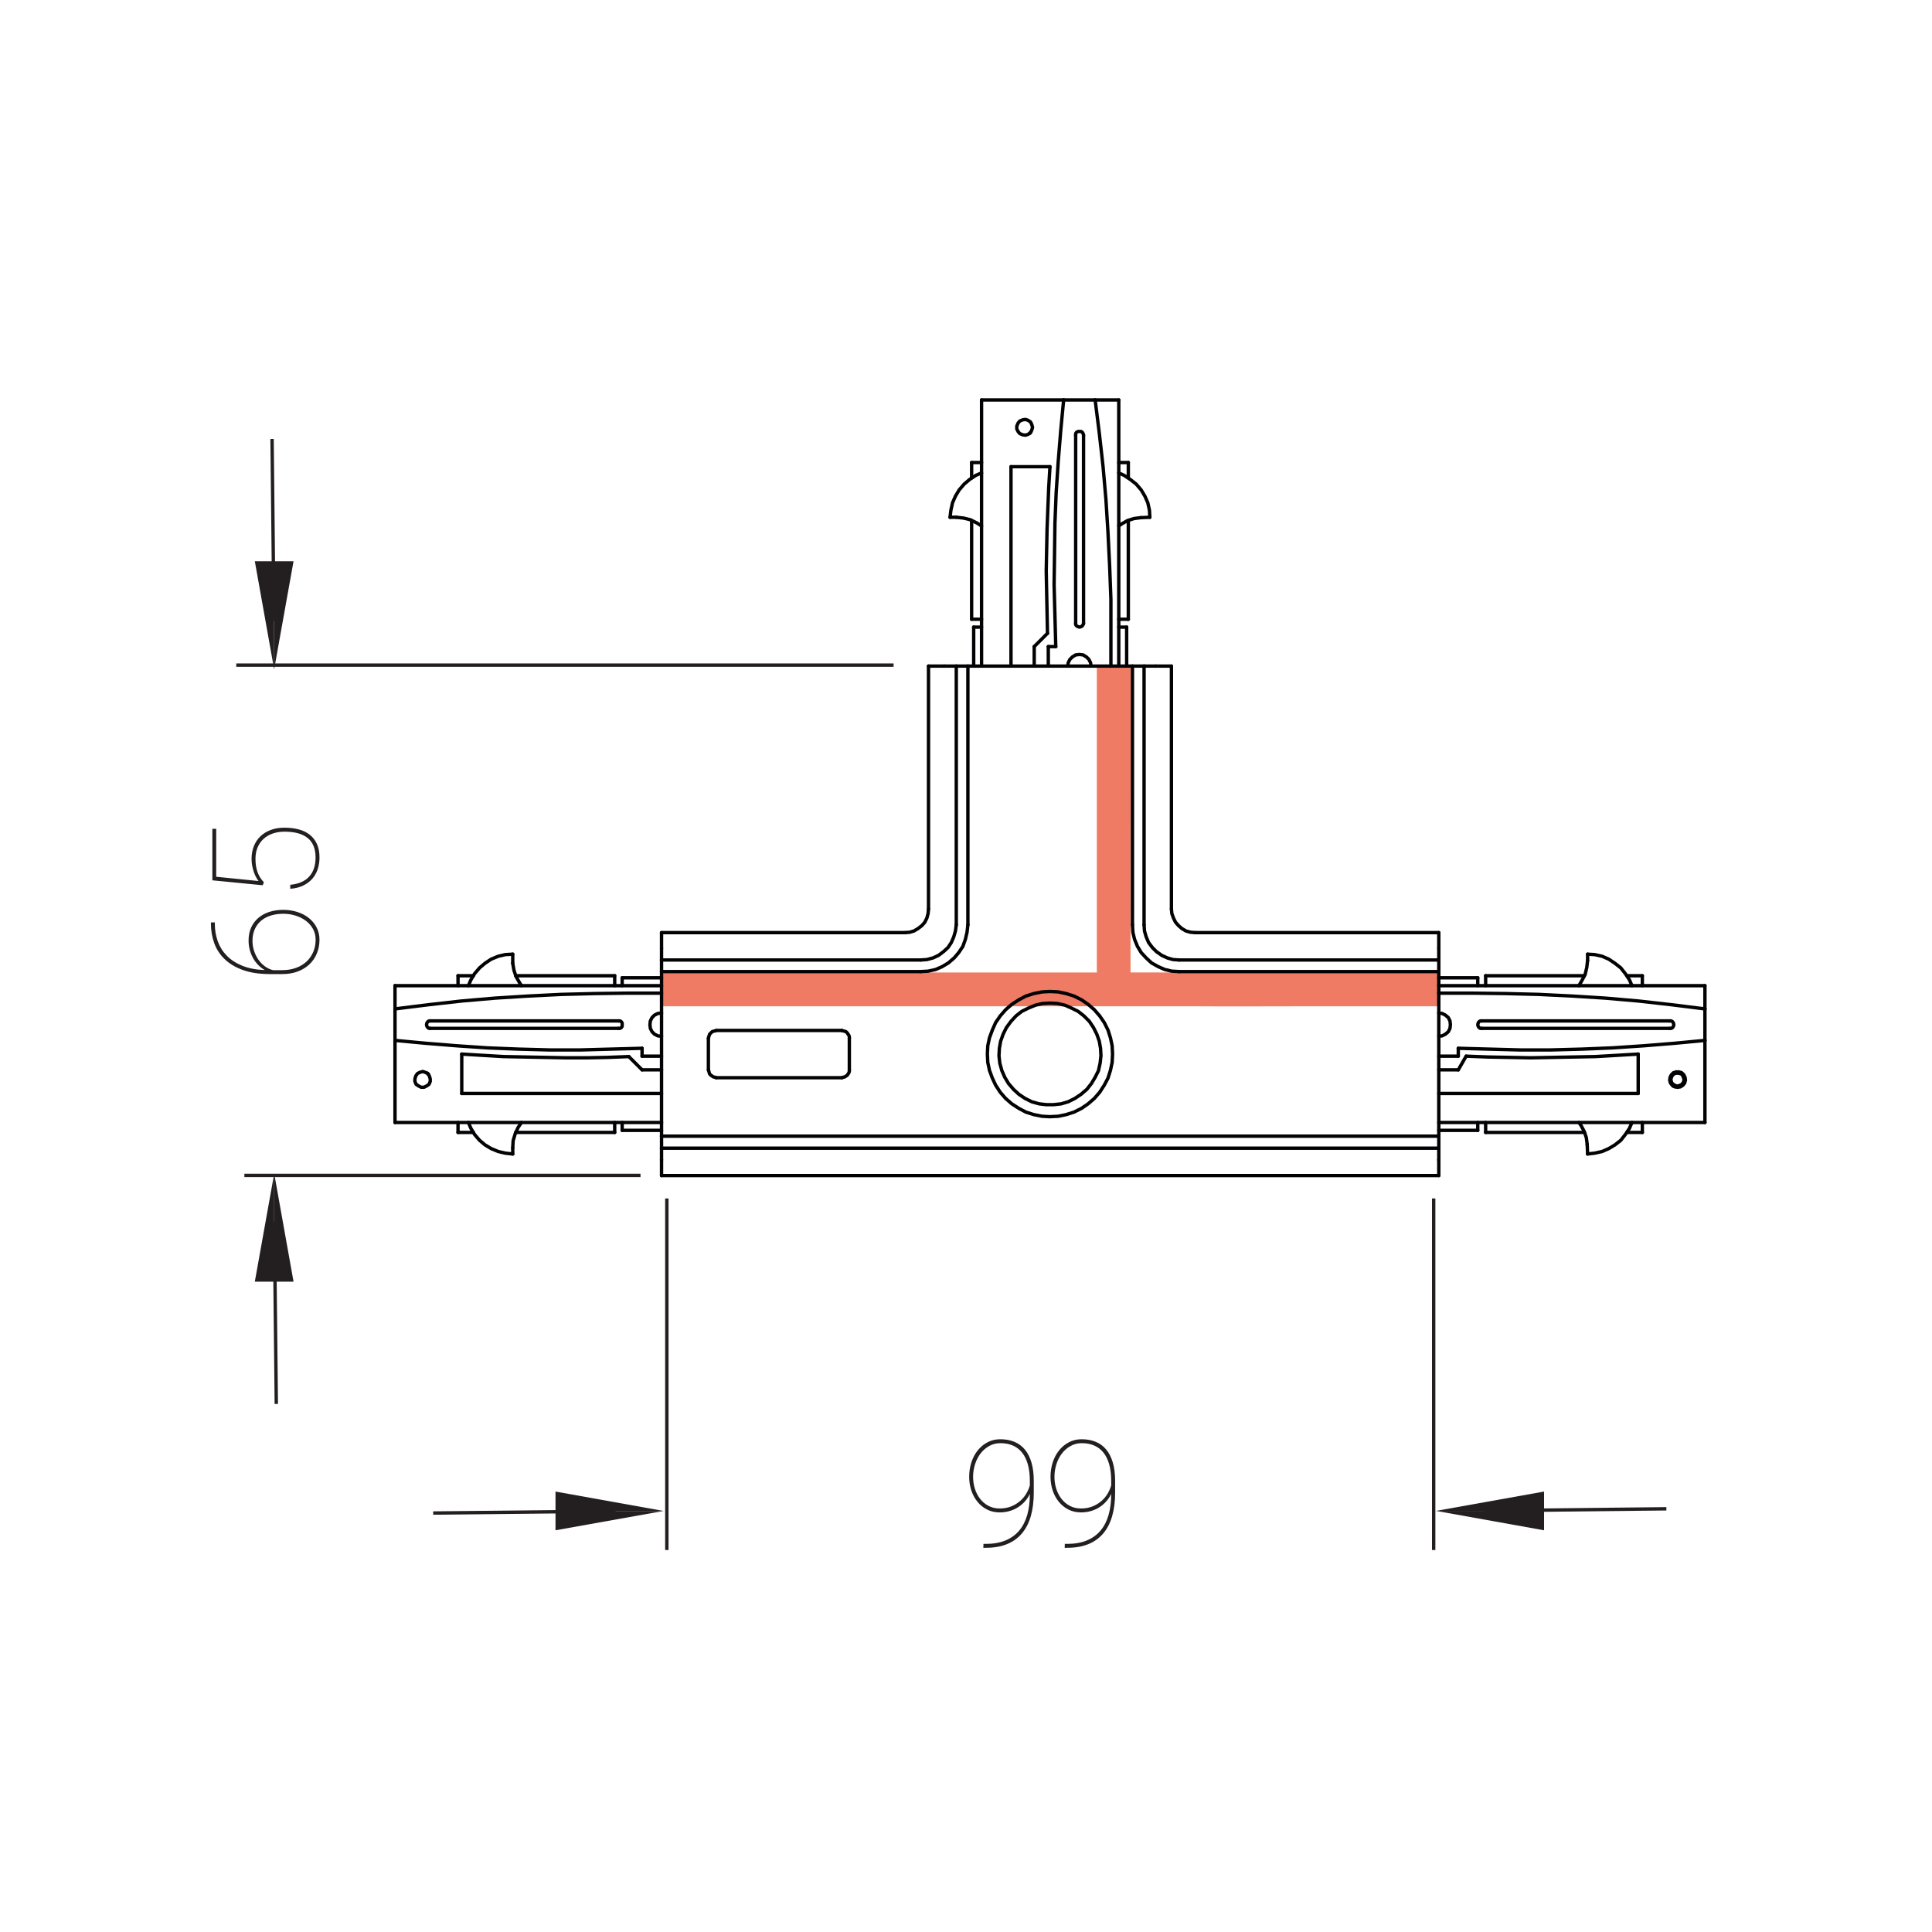 <?xml version="1.0" encoding="utf-8"?>
<!-- Generator: Adobe Illustrator 28.0.0, SVG Export Plug-In . SVG Version: 6.00 Build 0)  -->
<svg version="1.1" id="Слой_1" xmlns="http://www.w3.org/2000/svg" xmlns:xlink="http://www.w3.org/1999/xlink" x="0px" y="0px"
	 width="143px" height="143px" viewBox="0 0 143 143" enable-background="new 0 0 143 143" xml:space="preserve">
<g>
	<path opacity="0.75" fill="#E94F30" d="M106.537,71.979c-5.96,0-11.487,0-17.448,0c-0.11,0-0.219,0-0.329,0.001
		c-0.004,0-0.008-0.001-0.012-0.001c-0.186,0-0.372,0-0.558,0c-0.561-0.005-3.084-0.003-4.51-0.001
		c-0.012-3.506,0.003-10.848,0.003-13.732c0-2.99,0-5.98,0-8.97c-0.864-0.048-1.352-0.041-2.5,0c0,5.859,0,16.542,0,22.704
		c-9.061,0-18.123,0-27.184,0c-1.615,0-3.365,0-4.979,0c0.042,0.833-0.098,1.37,0,2.5c11.583,0,23.301,0,34.883,0
		c1.368,0,2.736,0,4.104,0c3.159,0.024,6.318,0,9.477,0c3.162,0,5.891,0,9.052,0C106.495,73.649,106.523,72.687,106.537,71.979z"/>
	<rect x="0" y="0" fill="none" width="143" height="143"/>
	
		<line fill-rule="evenodd" clip-rule="evenodd" fill="#231F20" stroke="#231F20" stroke-width="0.25" stroke-miterlimit="10" x1="20.451" y1="103.915" x2="20.308" y2="90.418"/>
	<g>
		<polygon fill-rule="evenodd" clip-rule="evenodd" fill="#231F20" points="20.296,94.863 20.296,86.863 18.861,94.863 		"/>
		<polygon fill-rule="evenodd" clip-rule="evenodd" fill="#231F20" points="20.296,94.863 20.296,86.863 21.727,94.863 		"/>
	</g>
	
		<line fill-rule="evenodd" clip-rule="evenodd" fill="#231F20" stroke="#231F20" stroke-width="0.25" stroke-miterlimit="10" x1="32.064" y1="111.99" x2="45.561" y2="111.848"/>
	<g>
		<polygon fill-rule="evenodd" clip-rule="evenodd" fill="#231F20" points="41.116,111.836 49.116,111.836 41.116,110.4 		"/>
		<polygon fill-rule="evenodd" clip-rule="evenodd" fill="#231F20" points="41.116,111.836 49.116,111.836 41.116,113.266 		"/>
	</g>
	
		<line fill-rule="evenodd" clip-rule="evenodd" fill="#231F20" stroke="#231F20" stroke-width="0.25" stroke-miterlimit="10" x1="123.339" y1="111.676" x2="109.842" y2="111.819"/>
	<g>
		<polygon fill-rule="evenodd" clip-rule="evenodd" fill="#231F20" points="114.286,111.831 106.286,111.831 114.286,113.266 		"/>
		<polygon fill-rule="evenodd" clip-rule="evenodd" fill="#231F20" points="114.286,111.831 106.286,111.831 114.286,110.4 		"/>
	</g>
	
		<line fill-rule="evenodd" clip-rule="evenodd" fill="#231F20" stroke="#231F20" stroke-width="0.25" stroke-miterlimit="10" x1="20.137" y1="32.491" x2="20.28" y2="45.987"/>
	<g>
		<polygon fill-rule="evenodd" clip-rule="evenodd" fill="#231F20" points="20.291,41.543 20.291,49.543 21.727,41.543 		"/>
		<polygon fill-rule="evenodd" clip-rule="evenodd" fill="#231F20" points="20.291,41.543 20.291,49.543 18.861,41.543 		"/>
	</g>
	
		<line fill-rule="evenodd" clip-rule="evenodd" fill="#231F20" stroke="#231F20" stroke-width="0.25" stroke-miterlimit="10" x1="18.088" y1="86.999" x2="47.408" y2="86.999"/>
	<g>
		<g>
			<path fill="#231F20" d="M15.611,68.273h0.29v0.102c0,0.448,0.071,0.874,0.212,1.279c0.142,0.404,0.362,0.762,0.661,1.071
				c0.299,0.31,0.682,0.561,1.149,0.752c0.467,0.191,1.026,0.3,1.678,0.325c-0.172-0.098-0.331-0.219-0.478-0.365
				c-0.147-0.147-0.274-0.314-0.381-0.503c-0.107-0.188-0.191-0.394-0.252-0.617s-0.091-0.461-0.091-0.712
				c0-0.358,0.064-0.678,0.193-0.959s0.308-0.518,0.537-0.711s0.5-0.341,0.811-0.441c0.312-0.1,0.652-0.15,1.021-0.15
				c0.379,0,0.733,0.055,1.061,0.162c0.328,0.107,0.612,0.258,0.852,0.453s0.429,0.428,0.566,0.698
				c0.138,0.271,0.207,0.568,0.207,0.895c0,0.361-0.063,0.698-0.19,1.01c-0.127,0.312-0.31,0.581-0.548,0.809
				c-0.238,0.228-0.527,0.405-0.868,0.534s-0.722,0.193-1.144,0.193h-0.902c-0.781,0-1.447-0.099-2.001-0.295
				c-0.553-0.197-1.006-0.465-1.358-0.804c-0.353-0.338-0.612-0.733-0.776-1.185s-0.247-0.931-0.247-1.439V68.273z M18.688,69.643
				c0,0.251,0.039,0.495,0.116,0.733c0.077,0.238,0.183,0.454,0.316,0.647c0.135,0.193,0.295,0.359,0.481,0.497
				s0.387,0.233,0.602,0.287h0.688c0.373,0,0.711-0.056,1.015-0.167c0.304-0.11,0.564-0.266,0.779-0.464
				c0.215-0.199,0.381-0.438,0.5-0.715s0.177-0.581,0.177-0.91c0-0.294-0.065-0.559-0.196-0.795
				c-0.131-0.236-0.307-0.438-0.529-0.604c-0.222-0.166-0.477-0.294-0.766-0.384c-0.288-0.09-0.591-0.134-0.91-0.134
				c-0.315,0-0.611,0.041-0.889,0.123c-0.278,0.082-0.519,0.207-0.723,0.373c-0.204,0.167-0.365,0.376-0.483,0.629
				C18.748,69.012,18.688,69.307,18.688,69.643z"/>
			<path fill="#231F20" d="M19.446,65.523l-3.728-0.365v-3.814h0.285v3.551l3.137,0.316c-0.054-0.064-0.112-0.151-0.174-0.263
				c-0.063-0.111-0.119-0.237-0.169-0.379s-0.092-0.297-0.126-0.467c-0.034-0.17-0.051-0.347-0.051-0.529
				c0-0.337,0.055-0.646,0.164-0.929c0.109-0.283,0.269-0.527,0.478-0.73c0.21-0.205,0.465-0.364,0.766-0.479
				s0.641-0.172,1.021-0.172c0.376,0,0.723,0.04,1.039,0.121c0.317,0.08,0.591,0.209,0.822,0.387
				c0.23,0.177,0.412,0.405,0.542,0.685c0.131,0.279,0.196,0.616,0.196,1.01c0,0.308-0.044,0.597-0.132,0.864
				c-0.087,0.27-0.221,0.506-0.4,0.712s-0.405,0.374-0.677,0.505s-0.591,0.211-0.956,0.239V65.49
				c0.612-0.057,1.078-0.258,1.396-0.602s0.478-0.817,0.478-1.423c0-0.645-0.194-1.123-0.583-1.437
				c-0.388-0.313-0.96-0.471-1.716-0.471c-0.304,0-0.588,0.044-0.852,0.132c-0.263,0.088-0.49,0.217-0.682,0.387
				c-0.192,0.17-0.342,0.381-0.451,0.632c-0.109,0.25-0.164,0.537-0.164,0.859c0,0.207,0.014,0.396,0.043,0.563
				s0.07,0.322,0.124,0.462s0.119,0.268,0.196,0.384c0.077,0.116,0.164,0.225,0.261,0.325L19.446,65.523z"/>
		</g>
	</g>
	
		<line fill-rule="evenodd" clip-rule="evenodd" fill="#231F20" stroke="#231F20" stroke-width="0.25" stroke-miterlimit="10" x1="106.116" y1="114.727" x2="106.116" y2="88.706"/>
	
		<line fill-rule="evenodd" clip-rule="evenodd" fill="#231F20" stroke="#231F20" stroke-width="0.25" stroke-miterlimit="10" x1="49.357" y1="114.727" x2="49.357" y2="88.706"/>
	<g>
		<g>
			<path fill="#231F20" d="M72.966,114.273c0.562,0,1.048-0.085,1.458-0.255s0.749-0.414,1.016-0.733
				c0.267-0.318,0.464-0.704,0.593-1.157s0.193-0.962,0.193-1.528v-0.032c-0.096,0.212-0.221,0.401-0.373,0.569
				c-0.152,0.169-0.324,0.312-0.516,0.433s-0.4,0.212-0.628,0.276s-0.467,0.097-0.718,0.097c-0.344,0-0.654-0.07-0.932-0.212
				s-0.515-0.333-0.711-0.575c-0.197-0.241-0.349-0.521-0.454-0.838c-0.105-0.316-0.159-0.652-0.159-1.007
				c0-0.379,0.055-0.737,0.164-1.074c0.109-0.336,0.266-0.631,0.468-0.884c0.202-0.252,0.444-0.452,0.728-0.602
				c0.283-0.148,0.596-0.223,0.939-0.223c0.391,0,0.74,0.063,1.048,0.19c0.308,0.128,0.567,0.319,0.778,0.575
				c0.212,0.256,0.374,0.576,0.486,0.961c0.113,0.386,0.17,0.836,0.17,1.352v0.875c0,0.652-0.073,1.23-0.218,1.735
				c-0.146,0.505-0.364,0.932-0.658,1.28c-0.294,0.35-0.662,0.614-1.106,0.795c-0.444,0.182-0.967,0.271-1.568,0.271h-0.183
				l0.011-0.29H72.966z M73.991,111.652c0.326,0,0.615-0.053,0.868-0.158c0.252-0.105,0.472-0.241,0.657-0.405
				c0.187-0.165,0.338-0.349,0.454-0.551s0.202-0.4,0.255-0.594v-0.333c0-0.465-0.049-0.873-0.147-1.222
				c-0.099-0.35-0.24-0.64-0.427-0.873c-0.187-0.232-0.414-0.407-0.682-0.523c-0.27-0.116-0.573-0.175-0.914-0.175
				c-0.311,0-0.592,0.071-0.843,0.212c-0.251,0.142-0.464,0.328-0.64,0.559c-0.175,0.231-0.311,0.497-0.405,0.798
				s-0.142,0.609-0.142,0.924c0,0.301,0.043,0.592,0.131,0.873s0.216,0.531,0.385,0.749c0.168,0.219,0.374,0.394,0.617,0.523
				C73.402,111.587,73.681,111.652,73.991,111.652z"/>
			<path fill="#231F20" d="M78.987,114.273c0.562,0,1.048-0.085,1.458-0.255s0.749-0.414,1.016-0.733
				c0.267-0.318,0.464-0.704,0.593-1.157s0.193-0.962,0.193-1.528v-0.032c-0.096,0.212-0.221,0.401-0.373,0.569
				c-0.152,0.169-0.324,0.312-0.516,0.433s-0.4,0.212-0.628,0.276s-0.467,0.097-0.718,0.097c-0.344,0-0.654-0.07-0.932-0.212
				s-0.515-0.333-0.711-0.575c-0.197-0.241-0.349-0.521-0.454-0.838c-0.105-0.316-0.159-0.652-0.159-1.007
				c0-0.379,0.055-0.737,0.164-1.074c0.109-0.336,0.266-0.631,0.468-0.884c0.202-0.252,0.444-0.452,0.728-0.602
				c0.283-0.148,0.596-0.223,0.939-0.223c0.391,0,0.74,0.063,1.048,0.19c0.308,0.128,0.567,0.319,0.778,0.575
				c0.212,0.256,0.374,0.576,0.486,0.961c0.113,0.386,0.17,0.836,0.17,1.352v0.875c0,0.652-0.073,1.23-0.218,1.735
				c-0.146,0.505-0.364,0.932-0.658,1.28c-0.294,0.35-0.662,0.614-1.106,0.795c-0.444,0.182-0.967,0.271-1.568,0.271h-0.183
				l0.011-0.29H78.987z M80.013,111.652c0.326,0,0.615-0.053,0.868-0.158c0.252-0.105,0.472-0.241,0.657-0.405
				c0.187-0.165,0.338-0.349,0.454-0.551s0.202-0.4,0.255-0.594v-0.333c0-0.465-0.049-0.873-0.147-1.222
				c-0.099-0.35-0.24-0.64-0.427-0.873c-0.187-0.232-0.414-0.407-0.682-0.523c-0.27-0.116-0.573-0.175-0.914-0.175
				c-0.311,0-0.592,0.071-0.843,0.212c-0.251,0.142-0.464,0.328-0.64,0.559c-0.175,0.231-0.311,0.497-0.405,0.798
				s-0.142,0.609-0.142,0.924c0,0.301,0.043,0.592,0.131,0.873s0.216,0.531,0.385,0.749c0.168,0.219,0.374,0.394,0.617,0.523
				C79.424,111.587,79.702,111.652,80.013,111.652z"/>
		</g>
	</g>
	<g>
		
			<polyline fill="none" stroke="#020204" stroke-width="0.25" stroke-linecap="round" stroke-linejoin="round" stroke-miterlimit="10" points="
			106.495,85.844 106.495,86.089 106.495,86.335 106.495,86.519 106.495,86.703 106.495,86.826 106.495,86.918 106.495,86.979 
			106.495,87.01 		"/>
		
			<polyline fill="none" stroke="#020204" stroke-width="0.25" stroke-linecap="round" stroke-linejoin="round" stroke-miterlimit="10" points="
			48.965,87.01 48.965,86.979 48.965,86.918 48.965,86.826 48.965,86.703 48.965,86.519 48.965,86.335 48.965,86.089 48.965,85.844 
					"/>
		
			<line fill="none" stroke="#020204" stroke-width="0.25" stroke-linecap="round" stroke-linejoin="round" stroke-miterlimit="10" x1="106.495" y1="87.01" x2="48.965" y2="87.01"/>
		
			<polyline fill="none" stroke="#020204" stroke-width="0.25" stroke-linecap="round" stroke-linejoin="round" stroke-miterlimit="10" points="
			68.725,67.281 68.694,67.619 68.602,67.956 68.449,68.263 68.234,68.508 67.958,68.723 67.651,68.907 67.344,68.999 67.007,69.03 
					"/>
		
			<polyline fill="none" stroke="#020204" stroke-width="0.25" stroke-linecap="round" stroke-linejoin="round" stroke-miterlimit="10" points="
			88.453,69.03 88.116,68.999 87.778,68.907 87.472,68.723 87.226,68.508 87.011,68.263 86.858,67.956 86.735,67.619 86.705,67.281 
					"/>
		
			<polyline fill="none" stroke="#020204" stroke-width="0.25" stroke-linecap="round" stroke-linejoin="round" stroke-miterlimit="10" points="
			48.965,70.196 48.965,69.95 48.965,69.705 48.965,69.521 48.965,69.337 48.965,69.214 48.965,69.122 48.965,69.061 48.965,69.03 
					"/>
		
			<line fill="none" stroke="#020204" stroke-width="0.25" stroke-linecap="round" stroke-linejoin="round" stroke-miterlimit="10" x1="48.965" y1="69.03" x2="67.007" y2="69.03"/>
		
			<polyline fill="none" stroke="#020204" stroke-width="0.25" stroke-linecap="round" stroke-linejoin="round" stroke-miterlimit="10" points="
			85.539,49.301 85.815,49.301 86.03,49.301 86.244,49.301 86.398,49.301 86.52,49.301 86.643,49.301 86.705,49.301 		"/>
		
			<line fill="none" stroke="#020204" stroke-width="0.25" stroke-linecap="round" stroke-linejoin="round" stroke-miterlimit="10" x1="86.705" y1="49.301" x2="86.705" y2="67.281"/>
		
			<polyline fill="none" stroke="#020204" stroke-width="0.25" stroke-linecap="round" stroke-linejoin="round" stroke-miterlimit="10" points="
			106.495,69.03 106.495,69.061 106.495,69.122 106.495,69.214 106.495,69.337 106.495,69.521 106.495,69.705 106.495,69.95 
			106.495,70.196 		"/>
		
			<line fill="none" stroke="#020204" stroke-width="0.25" stroke-linecap="round" stroke-linejoin="round" stroke-miterlimit="10" x1="88.453" y1="69.03" x2="106.495" y2="69.03"/>
		
			<polyline fill="none" stroke="#020204" stroke-width="0.25" stroke-linecap="round" stroke-linejoin="round" stroke-miterlimit="10" points="
			68.725,49.301 68.755,49.301 68.817,49.301 68.909,49.301 69.062,49.301 69.216,49.301 69.43,49.301 69.645,49.301 69.891,49.301 
					"/>
		
			<line fill="none" stroke="#020204" stroke-width="0.25" stroke-linecap="round" stroke-linejoin="round" stroke-miterlimit="10" x1="68.725" y1="67.281" x2="68.725" y2="49.301"/>
		
			<line fill="none" stroke="#020204" stroke-width="0.25" stroke-linecap="round" stroke-linejoin="round" stroke-miterlimit="10" x1="106.495" y1="84.985" x2="106.495" y2="84.095"/>
		
			<line fill="none" stroke="#020204" stroke-width="0.25" stroke-linecap="round" stroke-linejoin="round" stroke-miterlimit="10" x1="48.965" y1="84.095" x2="48.965" y2="84.985"/>
		
			<line fill="none" stroke="#020204" stroke-width="0.25" stroke-linecap="round" stroke-linejoin="round" stroke-miterlimit="10" x1="71.64" y1="49.301" x2="70.781" y2="49.301"/>
		
			<line fill="none" stroke="#020204" stroke-width="0.25" stroke-linecap="round" stroke-linejoin="round" stroke-miterlimit="10" x1="48.965" y1="71.055" x2="48.965" y2="71.914"/>
		
			<line fill="none" stroke="#020204" stroke-width="0.25" stroke-linecap="round" stroke-linejoin="round" stroke-miterlimit="10" x1="84.68" y1="49.301" x2="83.82" y2="49.301"/>
		
			<line fill="none" stroke="#020204" stroke-width="0.25" stroke-linecap="round" stroke-linejoin="round" stroke-miterlimit="10" x1="106.495" y1="71.914" x2="106.495" y2="71.055"/>
		
			<polyline fill="none" stroke="#020204" stroke-width="0.25" stroke-linecap="round" stroke-linejoin="round" stroke-miterlimit="10" points="
			77.715,74.246 77.162,74.277 76.641,74.399 76.119,74.614 75.628,74.859 75.199,75.197 74.831,75.596 74.493,76.056 
			74.248,76.547 74.063,77.069 73.971,77.59 73.941,78.142 74.002,78.695 74.156,79.247 74.37,79.738 74.646,80.198 75.015,80.628 
			75.414,80.996 75.874,81.303 76.365,81.548 76.917,81.702 77.439,81.763 77.991,81.763 78.543,81.702 79.065,81.548 
			79.556,81.303 80.016,80.996 80.445,80.628 80.783,80.198 81.059,79.738 81.304,79.247 81.427,78.695 81.489,78.142 81.458,77.59 
			81.366,77.069 81.182,76.547 80.936,76.056 80.629,75.596 80.231,75.197 79.801,74.859 79.31,74.614 78.819,74.399 78.267,74.277 
			77.715,74.246 		"/>
		
			<line fill="none" stroke="#020204" stroke-width="0.25" stroke-linecap="round" stroke-linejoin="round" stroke-miterlimit="10" x1="106.495" y1="85.844" x2="106.495" y2="84.985"/>
		
			<line fill="none" stroke="#020204" stroke-width="0.25" stroke-linecap="round" stroke-linejoin="round" stroke-miterlimit="10" x1="48.965" y1="85.844" x2="48.965" y2="84.985"/>
		
			<line fill="none" stroke="#020204" stroke-width="0.25" stroke-linecap="round" stroke-linejoin="round" stroke-miterlimit="10" x1="48.965" y1="84.985" x2="106.495" y2="84.985"/>
		
			<line fill="none" stroke="#020204" stroke-width="0.25" stroke-linecap="round" stroke-linejoin="round" stroke-miterlimit="10" x1="69.891" y1="49.301" x2="70.781" y2="49.301"/>
		
			<line fill="none" stroke="#020204" stroke-width="0.25" stroke-linecap="round" stroke-linejoin="round" stroke-miterlimit="10" x1="70.781" y1="49.301" x2="70.781" y2="68.447"/>
		
			<polyline fill="none" stroke="#020204" stroke-width="0.25" stroke-linecap="round" stroke-linejoin="round" stroke-miterlimit="10" points="
			70.781,68.447 70.719,68.907 70.596,69.337 70.412,69.766 70.167,70.134 69.829,70.441 69.461,70.717 69.062,70.901 
			68.602,71.024 68.142,71.055 		"/>
		
			<line fill="none" stroke="#020204" stroke-width="0.25" stroke-linecap="round" stroke-linejoin="round" stroke-miterlimit="10" x1="48.965" y1="71.055" x2="48.965" y2="70.196"/>
		
			<line fill="none" stroke="#020204" stroke-width="0.25" stroke-linecap="round" stroke-linejoin="round" stroke-miterlimit="10" x1="68.142" y1="71.055" x2="48.965" y2="71.055"/>
		
			<line fill="none" stroke="#020204" stroke-width="0.25" stroke-linecap="round" stroke-linejoin="round" stroke-miterlimit="10" x1="71.64" y1="68.447" x2="71.64" y2="49.301"/>
		
			<line fill="none" stroke="#020204" stroke-width="0.25" stroke-linecap="round" stroke-linejoin="round" stroke-miterlimit="10" x1="71.64" y1="49.301" x2="83.82" y2="49.301"/>
		
			<line fill="none" stroke="#020204" stroke-width="0.25" stroke-linecap="round" stroke-linejoin="round" stroke-miterlimit="10" x1="83.82" y1="49.301" x2="83.82" y2="68.447"/>
		
			<line fill="none" stroke="#020204" stroke-width="0.25" stroke-linecap="round" stroke-linejoin="round" stroke-miterlimit="10" x1="52.433" y1="76.854" x2="52.433" y2="79.186"/>
		
			<polyline fill="none" stroke="#020204" stroke-width="0.25" stroke-linecap="round" stroke-linejoin="round" stroke-miterlimit="10" points="
			53.016,76.271 52.923,76.302 52.801,76.332 52.709,76.363 52.617,76.455 52.525,76.547 52.494,76.639 52.463,76.731 
			52.433,76.854 		"/>
		
			<line fill="none" stroke="#020204" stroke-width="0.25" stroke-linecap="round" stroke-linejoin="round" stroke-miterlimit="10" x1="62.312" y1="76.271" x2="53.016" y2="76.271"/>
		
			<polyline fill="none" stroke="#020204" stroke-width="0.25" stroke-linecap="round" stroke-linejoin="round" stroke-miterlimit="10" points="
			62.865,76.854 62.865,76.731 62.834,76.639 62.772,76.547 62.711,76.455 62.619,76.363 62.527,76.332 62.404,76.302 
			62.312,76.271 		"/>
		
			<line fill="none" stroke="#020204" stroke-width="0.25" stroke-linecap="round" stroke-linejoin="round" stroke-miterlimit="10" x1="62.865" y1="79.186" x2="62.865" y2="76.854"/>
		
			<polyline fill="none" stroke="#020204" stroke-width="0.25" stroke-linecap="round" stroke-linejoin="round" stroke-miterlimit="10" points="
			62.312,79.769 62.404,79.738 62.527,79.707 62.619,79.646 62.711,79.585 62.772,79.493 62.834,79.4 62.865,79.278 62.865,79.186 
					"/>
		
			<line fill="none" stroke="#020204" stroke-width="0.25" stroke-linecap="round" stroke-linejoin="round" stroke-miterlimit="10" x1="53.016" y1="79.769" x2="62.312" y2="79.769"/>
		
			<polyline fill="none" stroke="#020204" stroke-width="0.25" stroke-linecap="round" stroke-linejoin="round" stroke-miterlimit="10" points="
			52.433,79.186 52.463,79.278 52.494,79.4 52.525,79.493 52.617,79.585 52.709,79.646 52.801,79.707 52.923,79.738 53.016,79.769 
					"/>
		
			<polyline fill="none" stroke="#020204" stroke-width="0.25" stroke-linecap="round" stroke-linejoin="round" stroke-miterlimit="10" points="
			77.715,73.387 77.132,73.417 76.518,73.54 75.935,73.724 75.414,74 74.892,74.338 74.432,74.737 74.033,75.197 73.695,75.688 
			73.45,76.24 73.235,76.823 73.112,77.406 73.082,78.02 73.112,78.633 73.235,79.216 73.45,79.799 73.695,80.321 74.033,80.843 
			74.432,81.303 74.892,81.702 75.414,82.039 75.935,82.315 76.518,82.499 77.132,82.622 77.715,82.653 78.328,82.622 
			78.911,82.499 79.494,82.315 80.047,82.039 80.537,81.702 80.998,81.303 81.397,80.843 81.734,80.321 82.01,79.799 82.194,79.216 
			82.317,78.633 82.348,78.02 82.317,77.406 82.194,76.823 82.01,76.24 81.734,75.688 81.397,75.197 80.998,74.737 80.537,74.338 
			80.047,74 79.494,73.724 78.911,73.54 78.328,73.417 77.715,73.387 		"/>
		
			<line fill="none" stroke="#020204" stroke-width="0.25" stroke-linecap="round" stroke-linejoin="round" stroke-miterlimit="10" x1="48.965" y1="84.095" x2="48.965" y2="71.914"/>
		
			<line fill="none" stroke="#020204" stroke-width="0.25" stroke-linecap="round" stroke-linejoin="round" stroke-miterlimit="10" x1="106.495" y1="84.095" x2="48.965" y2="84.095"/>
		
			<line fill="none" stroke="#020204" stroke-width="0.25" stroke-linecap="round" stroke-linejoin="round" stroke-miterlimit="10" x1="106.495" y1="84.095" x2="106.495" y2="71.914"/>
		
			<line fill="none" stroke="#020204" stroke-width="0.25" stroke-linecap="round" stroke-linejoin="round" stroke-miterlimit="10" x1="87.288" y1="71.914" x2="106.495" y2="71.914"/>
		
			<polyline fill="none" stroke="#020204" stroke-width="0.25" stroke-linecap="round" stroke-linejoin="round" stroke-miterlimit="10" points="
			83.82,68.447 83.851,68.999 83.974,69.521 84.189,70.042 84.465,70.503 84.833,70.901 85.232,71.27 85.723,71.546 86.214,71.761 
			86.735,71.883 87.288,71.914 		"/>
		
			<polyline fill="none" stroke="#020204" stroke-width="0.25" stroke-linecap="round" stroke-linejoin="round" stroke-miterlimit="10" points="
			68.142,71.914 68.694,71.883 69.246,71.761 69.737,71.546 70.198,71.27 70.627,70.901 70.965,70.503 71.271,70.042 71.456,69.521 
			71.578,68.999 71.64,68.447 		"/>
		
			<line fill="none" stroke="#020204" stroke-width="0.25" stroke-linecap="round" stroke-linejoin="round" stroke-miterlimit="10" x1="48.965" y1="71.914" x2="68.142" y2="71.914"/>
		
			<line fill="none" stroke="#020204" stroke-width="0.25" stroke-linecap="round" stroke-linejoin="round" stroke-miterlimit="10" x1="84.68" y1="49.301" x2="85.539" y2="49.301"/>
		
			<line fill="none" stroke="#020204" stroke-width="0.25" stroke-linecap="round" stroke-linejoin="round" stroke-miterlimit="10" x1="84.68" y1="68.447" x2="84.68" y2="49.301"/>
		
			<polyline fill="none" stroke="#020204" stroke-width="0.25" stroke-linecap="round" stroke-linejoin="round" stroke-miterlimit="10" points="
			87.288,71.055 86.827,71.024 86.398,70.901 85.999,70.717 85.6,70.441 85.293,70.134 85.017,69.766 84.833,69.337 84.71,68.907 
			84.68,68.447 		"/>
		
			<line fill="none" stroke="#020204" stroke-width="0.25" stroke-linecap="round" stroke-linejoin="round" stroke-miterlimit="10" x1="106.495" y1="71.055" x2="87.288" y2="71.055"/>
		
			<line fill="none" stroke="#020204" stroke-width="0.25" stroke-linecap="round" stroke-linejoin="round" stroke-miterlimit="10" x1="106.495" y1="71.055" x2="106.495" y2="70.196"/>
		
			<line fill="none" stroke="#020204" stroke-width="0.25" stroke-linecap="round" stroke-linejoin="round" stroke-miterlimit="10" x1="45.498" y1="72.957" x2="45.498" y2="72.221"/>
		
			<line fill="none" stroke="#020204" stroke-width="0.25" stroke-linecap="round" stroke-linejoin="round" stroke-miterlimit="10" x1="35.036" y1="72.221" x2="33.901" y2="72.221"/>
		
			<line fill="none" stroke="#020204" stroke-width="0.25" stroke-linecap="round" stroke-linejoin="round" stroke-miterlimit="10" x1="45.498" y1="72.221" x2="38.165" y2="72.221"/>
		
			<line fill="none" stroke="#020204" stroke-width="0.25" stroke-linecap="round" stroke-linejoin="round" stroke-miterlimit="10" x1="33.901" y1="72.957" x2="33.901" y2="72.221"/>
		
			<line fill="none" stroke="#020204" stroke-width="0.25" stroke-linecap="round" stroke-linejoin="round" stroke-miterlimit="10" x1="82.808" y1="45.834" x2="83.514" y2="45.834"/>
		
			<line fill="none" stroke="#020204" stroke-width="0.25" stroke-linecap="round" stroke-linejoin="round" stroke-miterlimit="10" x1="83.514" y1="35.372" x2="83.514" y2="34.236"/>
		
			<line fill="none" stroke="#020204" stroke-width="0.25" stroke-linecap="round" stroke-linejoin="round" stroke-miterlimit="10" x1="83.514" y1="45.834" x2="83.514" y2="38.532"/>
		
			<line fill="none" stroke="#020204" stroke-width="0.25" stroke-linecap="round" stroke-linejoin="round" stroke-miterlimit="10" x1="82.808" y1="34.236" x2="83.514" y2="34.236"/>
		
			<line fill="none" stroke="#020204" stroke-width="0.25" stroke-linecap="round" stroke-linejoin="round" stroke-miterlimit="10" x1="33.901" y1="83.819" x2="33.901" y2="83.082"/>
		
			<line fill="none" stroke="#020204" stroke-width="0.25" stroke-linecap="round" stroke-linejoin="round" stroke-miterlimit="10" x1="35.036" y1="83.819" x2="33.901" y2="83.819"/>
		
			<line fill="none" stroke="#020204" stroke-width="0.25" stroke-linecap="round" stroke-linejoin="round" stroke-miterlimit="10" x1="45.498" y1="83.819" x2="38.165" y2="83.819"/>
		
			<line fill="none" stroke="#020204" stroke-width="0.25" stroke-linecap="round" stroke-linejoin="round" stroke-miterlimit="10" x1="45.498" y1="83.819" x2="45.498" y2="83.082"/>
		
			<line fill="none" stroke="#020204" stroke-width="0.25" stroke-linecap="round" stroke-linejoin="round" stroke-miterlimit="10" x1="71.916" y1="45.834" x2="72.652" y2="45.834"/>
		
			<line fill="none" stroke="#020204" stroke-width="0.25" stroke-linecap="round" stroke-linejoin="round" stroke-miterlimit="10" x1="71.916" y1="34.236" x2="72.652" y2="34.236"/>
		
			<line fill="none" stroke="#020204" stroke-width="0.25" stroke-linecap="round" stroke-linejoin="round" stroke-miterlimit="10" x1="71.916" y1="35.372" x2="71.916" y2="34.236"/>
		
			<line fill="none" stroke="#020204" stroke-width="0.25" stroke-linecap="round" stroke-linejoin="round" stroke-miterlimit="10" x1="71.916" y1="45.834" x2="71.916" y2="38.532"/>
		
			<polyline fill="none" stroke="#020204" stroke-width="0.25" stroke-linecap="round" stroke-linejoin="round" stroke-miterlimit="10" points="
			84.434,38.317 83.943,38.378 83.452,38.532 83.023,38.777 82.808,38.931 		"/>
		
			<line fill="none" stroke="#020204" stroke-width="0.25" stroke-linecap="round" stroke-linejoin="round" stroke-miterlimit="10" x1="85.109" y1="38.286" x2="84.434" y2="38.317"/>
		
			<polyline fill="none" stroke="#020204" stroke-width="0.25" stroke-linecap="round" stroke-linejoin="round" stroke-miterlimit="10" points="
			82.808,35.003 83.207,35.187 83.667,35.494 84.097,35.832 84.465,36.261 84.741,36.722 84.956,37.212 85.078,37.765 
			85.109,38.286 		"/>
		
			<polyline fill="none" stroke="#020204" stroke-width="0.25" stroke-linecap="round" stroke-linejoin="round" stroke-miterlimit="10" points="
			34.668,72.957 34.852,72.528 35.128,72.067 35.496,71.638 35.895,71.3 36.355,70.994 36.877,70.779 37.398,70.656 37.951,70.625 
					"/>
		
			<polyline fill="none" stroke="#020204" stroke-width="0.25" stroke-linecap="round" stroke-linejoin="round" stroke-miterlimit="10" points="
			37.951,71.3 38.043,71.822 38.196,72.282 38.442,72.712 38.595,72.957 		"/>
		
			<line fill="none" stroke="#020204" stroke-width="0.25" stroke-linecap="round" stroke-linejoin="round" stroke-miterlimit="10" x1="37.951" y1="70.625" x2="37.951" y2="71.3"/>
		
			<polyline fill="none" stroke="#020204" stroke-width="0.25" stroke-linecap="round" stroke-linejoin="round" stroke-miterlimit="10" points="
			70.32,38.286 70.382,37.765 70.504,37.212 70.719,36.722 70.995,36.261 71.363,35.832 71.762,35.494 72.223,35.187 72.652,35.003 
					"/>
		
			<line fill="none" stroke="#020204" stroke-width="0.25" stroke-linecap="round" stroke-linejoin="round" stroke-miterlimit="10" x1="70.781" y1="38.286" x2="70.32" y2="38.286"/>
		
			<polyline fill="none" stroke="#020204" stroke-width="0.25" stroke-linecap="round" stroke-linejoin="round" stroke-miterlimit="10" points="
			72.652,38.931 72.315,38.716 71.824,38.47 71.333,38.348 70.781,38.286 		"/>
		
			<polyline fill="none" stroke="#020204" stroke-width="0.25" stroke-linecap="round" stroke-linejoin="round" stroke-miterlimit="10" points="
			37.951,85.414 37.398,85.353 36.877,85.23 36.355,85.015 35.895,84.739 35.496,84.402 35.128,83.972 34.852,83.512 34.668,83.082 
					"/>
		
			<line fill="none" stroke="#020204" stroke-width="0.25" stroke-linecap="round" stroke-linejoin="round" stroke-miterlimit="10" x1="37.951" y1="84.954" x2="37.951" y2="85.414"/>
		
			<polyline fill="none" stroke="#020204" stroke-width="0.25" stroke-linecap="round" stroke-linejoin="round" stroke-miterlimit="10" points="
			38.595,83.082 38.349,83.451 38.135,83.911 37.981,84.432 37.951,84.954 		"/>
		
			<line fill="none" stroke="#020204" stroke-width="0.25" stroke-linecap="round" stroke-linejoin="round" stroke-miterlimit="10" x1="46.051" y1="83.082" x2="46.051" y2="83.665"/>
		
			<line fill="none" stroke="#020204" stroke-width="0.25" stroke-linecap="round" stroke-linejoin="round" stroke-miterlimit="10" x1="48.965" y1="83.665" x2="46.051" y2="83.665"/>
		
			<line fill="none" stroke="#020204" stroke-width="0.25" stroke-linecap="round" stroke-linejoin="round" stroke-miterlimit="10" x1="46.051" y1="72.374" x2="46.051" y2="72.957"/>
		
			<line fill="none" stroke="#020204" stroke-width="0.25" stroke-linecap="round" stroke-linejoin="round" stroke-miterlimit="10" x1="48.965" y1="72.374" x2="46.051" y2="72.374"/>
		
			<line fill="none" stroke="#020204" stroke-width="0.25" stroke-linecap="round" stroke-linejoin="round" stroke-miterlimit="10" x1="31.722" y1="79.523" x2="31.63" y2="79.431"/>
		
			<line fill="none" stroke="#020204" stroke-width="0.25" stroke-linecap="round" stroke-linejoin="round" stroke-miterlimit="10" x1="29.237" y1="83.082" x2="29.237" y2="77.007"/>
		
			<polyline fill="none" stroke="#020204" stroke-width="0.25" stroke-linecap="round" stroke-linejoin="round" stroke-miterlimit="10" points="
			31.293,79.308 31.477,79.37 31.661,79.462 31.783,79.646 31.845,79.861 31.845,80.045 31.753,80.26 31.569,80.382 31.385,80.474 
			31.17,80.474 30.986,80.382 30.802,80.26 30.71,80.045 30.71,79.861 30.771,79.646 30.894,79.462 31.078,79.37 31.293,79.308 		
			"/>
		
			<line fill="none" stroke="#020204" stroke-width="0.25" stroke-linecap="round" stroke-linejoin="round" stroke-miterlimit="10" x1="47.523" y1="79.186" x2="46.542" y2="78.204"/>
		
			<line fill="none" stroke="#020204" stroke-width="0.25" stroke-linecap="round" stroke-linejoin="round" stroke-miterlimit="10" x1="48.965" y1="79.186" x2="47.523" y2="79.186"/>
		
			<line fill="none" stroke="#020204" stroke-width="0.25" stroke-linecap="round" stroke-linejoin="round" stroke-miterlimit="10" x1="47.523" y1="78.173" x2="48.965" y2="78.173"/>
		
			<line fill="none" stroke="#020204" stroke-width="0.25" stroke-linecap="round" stroke-linejoin="round" stroke-miterlimit="10" x1="47.523" y1="77.59" x2="47.523" y2="78.173"/>
		
			<polyline fill="none" stroke="#020204" stroke-width="0.25" stroke-linecap="round" stroke-linejoin="round" stroke-miterlimit="10" points="
			29.237,77.007 31.538,77.222 33.808,77.406 36.079,77.56 38.38,77.652 40.651,77.713 42.952,77.713 45.222,77.652 47.523,77.59 		
			"/>
		
			<line fill="none" stroke="#020204" stroke-width="0.25" stroke-linecap="round" stroke-linejoin="round" stroke-miterlimit="10" x1="29.237" y1="83.082" x2="48.965" y2="83.082"/>
		
			<line fill="none" stroke="#020204" stroke-width="0.25" stroke-linecap="round" stroke-linejoin="round" stroke-miterlimit="10" x1="34.177" y1="80.935" x2="48.965" y2="80.935"/>
		
			<line fill="none" stroke="#020204" stroke-width="0.25" stroke-linecap="round" stroke-linejoin="round" stroke-miterlimit="10" x1="34.177" y1="78.02" x2="34.177" y2="80.935"/>
		
			<polyline fill="none" stroke="#020204" stroke-width="0.25" stroke-linecap="round" stroke-linejoin="round" stroke-miterlimit="10" points="
			46.542,78.204 44.977,78.265 43.443,78.296 41.909,78.296 40.344,78.265 38.81,78.235 37.276,78.204 35.711,78.112 34.177,78.02 
					"/>
		
			<line fill="none" stroke="#020204" stroke-width="0.25" stroke-linecap="round" stroke-linejoin="round" stroke-miterlimit="10" x1="29.237" y1="74.675" x2="29.237" y2="72.957"/>
		
			<polyline fill="none" stroke="#020204" stroke-width="0.25" stroke-linecap="round" stroke-linejoin="round" stroke-miterlimit="10" points="
			48.965,73.509 46.48,73.509 44.026,73.54 41.54,73.602 39.086,73.724 36.631,73.878 34.146,74.092 31.691,74.369 29.237,74.675 		
			"/>
		
			<line fill="none" stroke="#020204" stroke-width="0.25" stroke-linecap="round" stroke-linejoin="round" stroke-miterlimit="10" x1="29.237" y1="72.957" x2="48.965" y2="72.957"/>
		
			<line fill="none" stroke="#020204" stroke-width="0.25" stroke-linecap="round" stroke-linejoin="round" stroke-miterlimit="10" x1="72.652" y1="46.417" x2="72.069" y2="46.417"/>
		
			<line fill="none" stroke="#020204" stroke-width="0.25" stroke-linecap="round" stroke-linejoin="round" stroke-miterlimit="10" x1="72.069" y1="49.301" x2="72.069" y2="46.417"/>
		
			<line fill="none" stroke="#020204" stroke-width="0.25" stroke-linecap="round" stroke-linejoin="round" stroke-miterlimit="10" x1="83.391" y1="49.301" x2="83.391" y2="46.417"/>
		
			<line fill="none" stroke="#020204" stroke-width="0.25" stroke-linecap="round" stroke-linejoin="round" stroke-miterlimit="10" x1="83.391" y1="46.417" x2="82.808" y2="46.417"/>
		
			<line fill="none" stroke="#020204" stroke-width="0.25" stroke-linecap="round" stroke-linejoin="round" stroke-miterlimit="10" x1="76.211" y1="32.089" x2="76.303" y2="31.966"/>
		
			<polyline fill="none" stroke="#020204" stroke-width="0.25" stroke-linecap="round" stroke-linejoin="round" stroke-miterlimit="10" points="
			76.426,31.628 76.365,31.843 76.273,32.027 76.089,32.15 75.904,32.211 75.69,32.181 75.475,32.089 75.352,31.935 75.26,31.751 
			75.26,31.536 75.352,31.321 75.475,31.168 75.69,31.076 75.904,31.045 76.089,31.107 76.273,31.229 76.365,31.414 76.426,31.628 
					"/>
		
			<line fill="none" stroke="#020204" stroke-width="0.25" stroke-linecap="round" stroke-linejoin="round" stroke-miterlimit="10" x1="76.549" y1="47.859" x2="77.531" y2="46.877"/>
		
			<line fill="none" stroke="#020204" stroke-width="0.25" stroke-linecap="round" stroke-linejoin="round" stroke-miterlimit="10" x1="76.549" y1="49.301" x2="76.549" y2="47.859"/>
		
			<line fill="none" stroke="#020204" stroke-width="0.25" stroke-linecap="round" stroke-linejoin="round" stroke-miterlimit="10" x1="77.592" y1="47.859" x2="77.592" y2="49.301"/>
		
			<line fill="none" stroke="#020204" stroke-width="0.25" stroke-linecap="round" stroke-linejoin="round" stroke-miterlimit="10" x1="78.144" y1="47.859" x2="77.592" y2="47.859"/>
		
			<polyline fill="none" stroke="#020204" stroke-width="0.25" stroke-linecap="round" stroke-linejoin="round" stroke-miterlimit="10" points="
			78.727,29.603 78.512,31.874 78.328,34.144 78.175,36.445 78.083,38.716 78.052,41.017 78.021,43.288 78.083,45.589 
			78.144,47.859 		"/>
		
			<line fill="none" stroke="#020204" stroke-width="0.25" stroke-linecap="round" stroke-linejoin="round" stroke-miterlimit="10" x1="72.652" y1="29.603" x2="78.727" y2="29.603"/>
		
			<line fill="none" stroke="#020204" stroke-width="0.25" stroke-linecap="round" stroke-linejoin="round" stroke-miterlimit="10" x1="72.652" y1="29.603" x2="72.652" y2="49.301"/>
		
			<line fill="none" stroke="#020204" stroke-width="0.25" stroke-linecap="round" stroke-linejoin="round" stroke-miterlimit="10" x1="74.831" y1="34.543" x2="74.831" y2="49.301"/>
		
			<line fill="none" stroke="#020204" stroke-width="0.25" stroke-linecap="round" stroke-linejoin="round" stroke-miterlimit="10" x1="77.715" y1="34.543" x2="74.831" y2="34.543"/>
		
			<polyline fill="none" stroke="#020204" stroke-width="0.25" stroke-linecap="round" stroke-linejoin="round" stroke-miterlimit="10" points="
			77.531,46.877 77.5,45.343 77.469,43.809 77.439,42.244 77.469,40.71 77.5,39.145 77.561,37.611 77.623,36.077 77.715,34.543 		
			"/>
		
			<line fill="none" stroke="#020204" stroke-width="0.25" stroke-linecap="round" stroke-linejoin="round" stroke-miterlimit="10" x1="81.059" y1="29.603" x2="82.808" y2="29.603"/>
		
			<polyline fill="none" stroke="#020204" stroke-width="0.25" stroke-linecap="round" stroke-linejoin="round" stroke-miterlimit="10" points="
			82.225,49.301 82.225,46.847 82.225,44.361 82.133,41.907 82.01,39.422 81.857,36.967 81.642,34.512 81.366,32.058 81.059,29.603 
					"/>
		
			<line fill="none" stroke="#020204" stroke-width="0.25" stroke-linecap="round" stroke-linejoin="round" stroke-miterlimit="10" x1="82.808" y1="29.603" x2="82.808" y2="49.301"/>
		
			<polyline fill="none" stroke="#020204" stroke-width="0.25" stroke-linecap="round" stroke-linejoin="round" stroke-miterlimit="10" points="
			117.479,84.708 117.417,84.218 117.264,83.757 117.019,83.297 116.865,83.082 		"/>
		
			<line fill="none" stroke="#020204" stroke-width="0.25" stroke-linecap="round" stroke-linejoin="round" stroke-miterlimit="10" x1="117.509" y1="85.414" x2="117.479" y2="84.708"/>
		
			<polyline fill="none" stroke="#020204" stroke-width="0.25" stroke-linecap="round" stroke-linejoin="round" stroke-miterlimit="10" points="
			120.792,83.082 120.608,83.512 120.302,83.972 119.964,84.402 119.534,84.739 119.074,85.015 118.583,85.23 118.031,85.353 
			117.509,85.414 		"/>
		
			<polyline fill="none" stroke="#020204" stroke-width="0.25" stroke-linecap="round" stroke-linejoin="round" stroke-miterlimit="10" points="
			117.509,70.625 118.031,70.656 118.583,70.779 119.074,70.994 119.534,71.3 119.964,71.638 120.302,72.067 120.608,72.528 
			120.792,72.957 		"/>
		
			<line fill="none" stroke="#020204" stroke-width="0.25" stroke-linecap="round" stroke-linejoin="round" stroke-miterlimit="10" x1="117.509" y1="71.086" x2="117.509" y2="70.625"/>
		
			<polyline fill="none" stroke="#020204" stroke-width="0.25" stroke-linecap="round" stroke-linejoin="round" stroke-miterlimit="10" points="
			116.865,72.957 117.08,72.589 117.325,72.129 117.448,71.607 117.509,71.086 		"/>
		
			<line fill="none" stroke="#020204" stroke-width="0.25" stroke-linecap="round" stroke-linejoin="round" stroke-miterlimit="10" x1="121.56" y1="83.082" x2="121.56" y2="83.819"/>
		
			<line fill="none" stroke="#020204" stroke-width="0.25" stroke-linecap="round" stroke-linejoin="round" stroke-miterlimit="10" x1="109.962" y1="83.082" x2="109.962" y2="83.819"/>
		
			<line fill="none" stroke="#020204" stroke-width="0.25" stroke-linecap="round" stroke-linejoin="round" stroke-miterlimit="10" x1="120.424" y1="83.819" x2="121.56" y2="83.819"/>
		
			<line fill="none" stroke="#020204" stroke-width="0.25" stroke-linecap="round" stroke-linejoin="round" stroke-miterlimit="10" x1="109.962" y1="83.819" x2="117.264" y2="83.819"/>
		
			<line fill="none" stroke="#020204" stroke-width="0.25" stroke-linecap="round" stroke-linejoin="round" stroke-miterlimit="10" x1="121.56" y1="72.221" x2="121.56" y2="72.957"/>
		
			<line fill="none" stroke="#020204" stroke-width="0.25" stroke-linecap="round" stroke-linejoin="round" stroke-miterlimit="10" x1="120.424" y1="72.221" x2="121.56" y2="72.221"/>
		
			<line fill="none" stroke="#020204" stroke-width="0.25" stroke-linecap="round" stroke-linejoin="round" stroke-miterlimit="10" x1="109.962" y1="72.221" x2="117.264" y2="72.221"/>
		
			<line fill="none" stroke="#020204" stroke-width="0.25" stroke-linecap="round" stroke-linejoin="round" stroke-miterlimit="10" x1="109.962" y1="72.221" x2="109.962" y2="72.957"/>
		
			<line fill="none" stroke="#020204" stroke-width="0.25" stroke-linecap="round" stroke-linejoin="round" stroke-miterlimit="10" x1="109.379" y1="83.665" x2="109.379" y2="83.082"/>
		
			<line fill="none" stroke="#020204" stroke-width="0.25" stroke-linecap="round" stroke-linejoin="round" stroke-miterlimit="10" x1="106.495" y1="83.665" x2="109.379" y2="83.665"/>
		
			<line fill="none" stroke="#020204" stroke-width="0.25" stroke-linecap="round" stroke-linejoin="round" stroke-miterlimit="10" x1="109.379" y1="72.957" x2="109.379" y2="72.374"/>
		
			<line fill="none" stroke="#020204" stroke-width="0.25" stroke-linecap="round" stroke-linejoin="round" stroke-miterlimit="10" x1="106.495" y1="72.374" x2="109.379" y2="72.374"/>
		
			<polyline fill="none" stroke="#020204" stroke-width="0.25" stroke-linecap="round" stroke-linejoin="round" stroke-miterlimit="10" points="
			123.891,80.29 123.922,80.321 124.014,80.352 124.106,80.382 124.198,80.382 124.29,80.352 124.382,80.321 124.474,80.26 
			124.536,80.198 124.597,80.106 124.628,80.014 124.658,79.922 124.628,79.83 124.597,79.738 124.566,79.646 124.505,79.554 
			124.444,79.493 124.352,79.462 124.229,79.431 124.137,79.431 124.045,79.431 123.953,79.462 123.861,79.523 123.799,79.585 
			123.738,79.677 123.707,79.769 123.677,79.861 123.677,79.953 123.707,80.045 123.738,80.137 123.799,80.229 123.891,80.29 		"/>
		
			<line fill="none" stroke="#020204" stroke-width="0.25" stroke-linecap="round" stroke-linejoin="round" stroke-miterlimit="10" x1="123.891" y1="80.29" x2="123.83" y2="80.382"/>
		
			<line fill="none" stroke="#020204" stroke-width="0.25" stroke-linecap="round" stroke-linejoin="round" stroke-miterlimit="10" x1="126.193" y1="77.007" x2="126.193" y2="83.082"/>
		
			<polyline fill="none" stroke="#020204" stroke-width="0.25" stroke-linecap="round" stroke-linejoin="round" stroke-miterlimit="10" points="
			124.167,80.474 123.953,80.444 123.769,80.321 123.646,80.168 123.585,79.953 123.615,79.738 123.707,79.554 123.861,79.4 
			124.045,79.339 124.26,79.339 124.474,79.4 124.628,79.554 124.72,79.738 124.75,79.953 124.689,80.168 124.566,80.321 
			124.382,80.444 124.167,80.474 		"/>
		
			<line fill="none" stroke="#020204" stroke-width="0.25" stroke-linecap="round" stroke-linejoin="round" stroke-miterlimit="10" x1="121.253" y1="80.935" x2="121.253" y2="78.02"/>
		
			<line fill="none" stroke="#020204" stroke-width="0.25" stroke-linecap="round" stroke-linejoin="round" stroke-miterlimit="10" x1="106.495" y1="80.935" x2="121.253" y2="80.935"/>
		
			<line fill="none" stroke="#020204" stroke-width="0.25" stroke-linecap="round" stroke-linejoin="round" stroke-miterlimit="10" x1="126.193" y1="83.082" x2="106.495" y2="83.082"/>
		
			<polyline fill="none" stroke="#020204" stroke-width="0.25" stroke-linecap="round" stroke-linejoin="round" stroke-miterlimit="10" points="
			107.937,77.59 110.207,77.652 112.508,77.713 114.779,77.713 117.08,77.652 119.35,77.56 121.652,77.406 123.922,77.222 
			126.193,77.007 		"/>
		
			<line fill="none" stroke="#020204" stroke-width="0.25" stroke-linecap="round" stroke-linejoin="round" stroke-miterlimit="10" x1="107.937" y1="78.173" x2="107.937" y2="77.59"/>
		
			<line fill="none" stroke="#020204" stroke-width="0.25" stroke-linecap="round" stroke-linejoin="round" stroke-miterlimit="10" x1="106.495" y1="78.173" x2="107.937" y2="78.173"/>
		
			<line fill="none" stroke="#020204" stroke-width="0.25" stroke-linecap="round" stroke-linejoin="round" stroke-miterlimit="10" x1="107.937" y1="79.186" x2="106.495" y2="79.186"/>
		
			<line fill="none" stroke="#020204" stroke-width="0.25" stroke-linecap="round" stroke-linejoin="round" stroke-miterlimit="10" x1="108.52" y1="78.173" x2="107.937" y2="79.186"/>
		
			<polyline fill="none" stroke="#020204" stroke-width="0.25" stroke-linecap="round" stroke-linejoin="round" stroke-miterlimit="10" points="
			121.253,78.02 119.688,78.112 118.092,78.204 116.497,78.235 114.901,78.265 113.306,78.296 111.711,78.265 110.115,78.235 
			108.52,78.173 		"/>
		
			<polyline fill="none" stroke="#020204" stroke-width="0.25" stroke-linecap="round" stroke-linejoin="round" stroke-miterlimit="10" points="
			126.193,74.675 123.738,74.369 121.283,74.092 118.829,73.878 116.374,73.724 113.889,73.602 111.434,73.54 108.949,73.509 
			106.495,73.509 		"/>
		
			<line fill="none" stroke="#020204" stroke-width="0.25" stroke-linecap="round" stroke-linejoin="round" stroke-miterlimit="10" x1="126.193" y1="72.957" x2="126.193" y2="74.675"/>
		
			<line fill="none" stroke="#020204" stroke-width="0.25" stroke-linecap="round" stroke-linejoin="round" stroke-miterlimit="10" x1="126.193" y1="72.957" x2="106.495" y2="72.957"/>
		
			<line fill="none" stroke="#020204" stroke-width="0.25" stroke-linecap="round" stroke-linejoin="round" stroke-miterlimit="10" x1="29.237" y1="74.675" x2="29.237" y2="77.007"/>
		
			<polyline fill="none" stroke="#020204" stroke-width="0.25" stroke-linecap="round" stroke-linejoin="round" stroke-miterlimit="10" points="
			48.965,74.982 48.689,75.013 48.444,75.136 48.26,75.32 48.137,75.565 48.106,75.841 48.137,76.117 48.26,76.363 48.444,76.547 
			48.689,76.67 48.965,76.7 		"/>
		
			<line fill="none" stroke="#020204" stroke-width="0.25" stroke-linecap="round" stroke-linejoin="round" stroke-miterlimit="10" x1="45.775" y1="76.117" x2="31.845" y2="76.117"/>
		
			<polyline fill="none" stroke="#020204" stroke-width="0.25" stroke-linecap="round" stroke-linejoin="round" stroke-miterlimit="10" points="
			45.775,75.565 45.897,75.565 45.989,75.627 46.051,75.719 46.051,75.841 46.051,75.964 45.989,76.056 45.897,76.117 
			45.775,76.117 		"/>
		
			<line fill="none" stroke="#020204" stroke-width="0.25" stroke-linecap="round" stroke-linejoin="round" stroke-miterlimit="10" x1="31.845" y1="75.565" x2="45.775" y2="75.565"/>
		
			<polyline fill="none" stroke="#020204" stroke-width="0.25" stroke-linecap="round" stroke-linejoin="round" stroke-miterlimit="10" points="
			31.845,76.117 31.753,76.117 31.661,76.056 31.599,75.964 31.569,75.841 31.599,75.719 31.661,75.627 31.753,75.565 
			31.845,75.565 		"/>
		
			<line fill="none" stroke="#020204" stroke-width="0.25" stroke-linecap="round" stroke-linejoin="round" stroke-miterlimit="10" x1="126.193" y1="77.007" x2="126.193" y2="74.675"/>
		
			<polyline fill="none" stroke="#020204" stroke-width="0.25" stroke-linecap="round" stroke-linejoin="round" stroke-miterlimit="10" points="
			106.495,76.7 106.74,76.67 106.985,76.547 107.2,76.363 107.323,76.117 107.354,75.841 107.323,75.565 107.2,75.32 
			106.985,75.136 106.74,75.013 106.495,74.982 		"/>
		
			<polyline fill="none" stroke="#020204" stroke-width="0.25" stroke-linecap="round" stroke-linejoin="round" stroke-miterlimit="10" points="
			123.585,75.565 123.707,75.565 123.799,75.627 123.861,75.719 123.891,75.841 123.861,75.964 123.799,76.056 123.707,76.117 
			123.585,76.117 		"/>
		
			<line fill="none" stroke="#020204" stroke-width="0.25" stroke-linecap="round" stroke-linejoin="round" stroke-miterlimit="10" x1="123.585" y1="76.117" x2="109.685" y2="76.117"/>
		
			<polyline fill="none" stroke="#020204" stroke-width="0.25" stroke-linecap="round" stroke-linejoin="round" stroke-miterlimit="10" points="
			109.685,76.117 109.563,76.117 109.471,76.056 109.409,75.964 109.379,75.841 109.409,75.719 109.471,75.627 109.563,75.565 
			109.685,75.565 		"/>
		
			<line fill="none" stroke="#020204" stroke-width="0.25" stroke-linecap="round" stroke-linejoin="round" stroke-miterlimit="10" x1="109.685" y1="75.565" x2="123.585" y2="75.565"/>
		
			<line fill="none" stroke="#020204" stroke-width="0.25" stroke-linecap="round" stroke-linejoin="round" stroke-miterlimit="10" x1="81.059" y1="29.603" x2="78.727" y2="29.603"/>
		
			<polyline fill="none" stroke="#020204" stroke-width="0.25" stroke-linecap="round" stroke-linejoin="round" stroke-miterlimit="10" points="
			80.752,49.301 80.722,49.056 80.599,48.81 80.415,48.626 80.169,48.473 79.893,48.442 79.617,48.473 79.372,48.626 79.187,48.81 
			79.065,49.056 79.034,49.301 		"/>
		
			<polyline fill="none" stroke="#020204" stroke-width="0.25" stroke-linecap="round" stroke-linejoin="round" stroke-miterlimit="10" points="
			80.2,46.141 80.169,46.233 80.108,46.325 80.016,46.386 79.893,46.417 79.801,46.386 79.678,46.325 79.617,46.233 79.617,46.141 
					"/>
		
			<line fill="none" stroke="#020204" stroke-width="0.25" stroke-linecap="round" stroke-linejoin="round" stroke-miterlimit="10" x1="80.2" y1="32.211" x2="80.2" y2="46.141"/>
		
			<line fill="none" stroke="#020204" stroke-width="0.25" stroke-linecap="round" stroke-linejoin="round" stroke-miterlimit="10" x1="79.617" y1="46.141" x2="79.617" y2="32.211"/>
		
			<polyline fill="none" stroke="#020204" stroke-width="0.25" stroke-linecap="round" stroke-linejoin="round" stroke-miterlimit="10" points="
			79.617,32.211 79.617,32.089 79.678,31.997 79.801,31.935 79.893,31.935 80.016,31.935 80.108,31.997 80.169,32.089 80.2,32.211 
					"/>
	</g>
	
		<line fill-rule="evenodd" clip-rule="evenodd" fill="#231F20" stroke="#231F20" stroke-width="0.25" stroke-miterlimit="10" x1="17.488" y1="49.23" x2="66.14" y2="49.23"/>
</g>
</svg>

